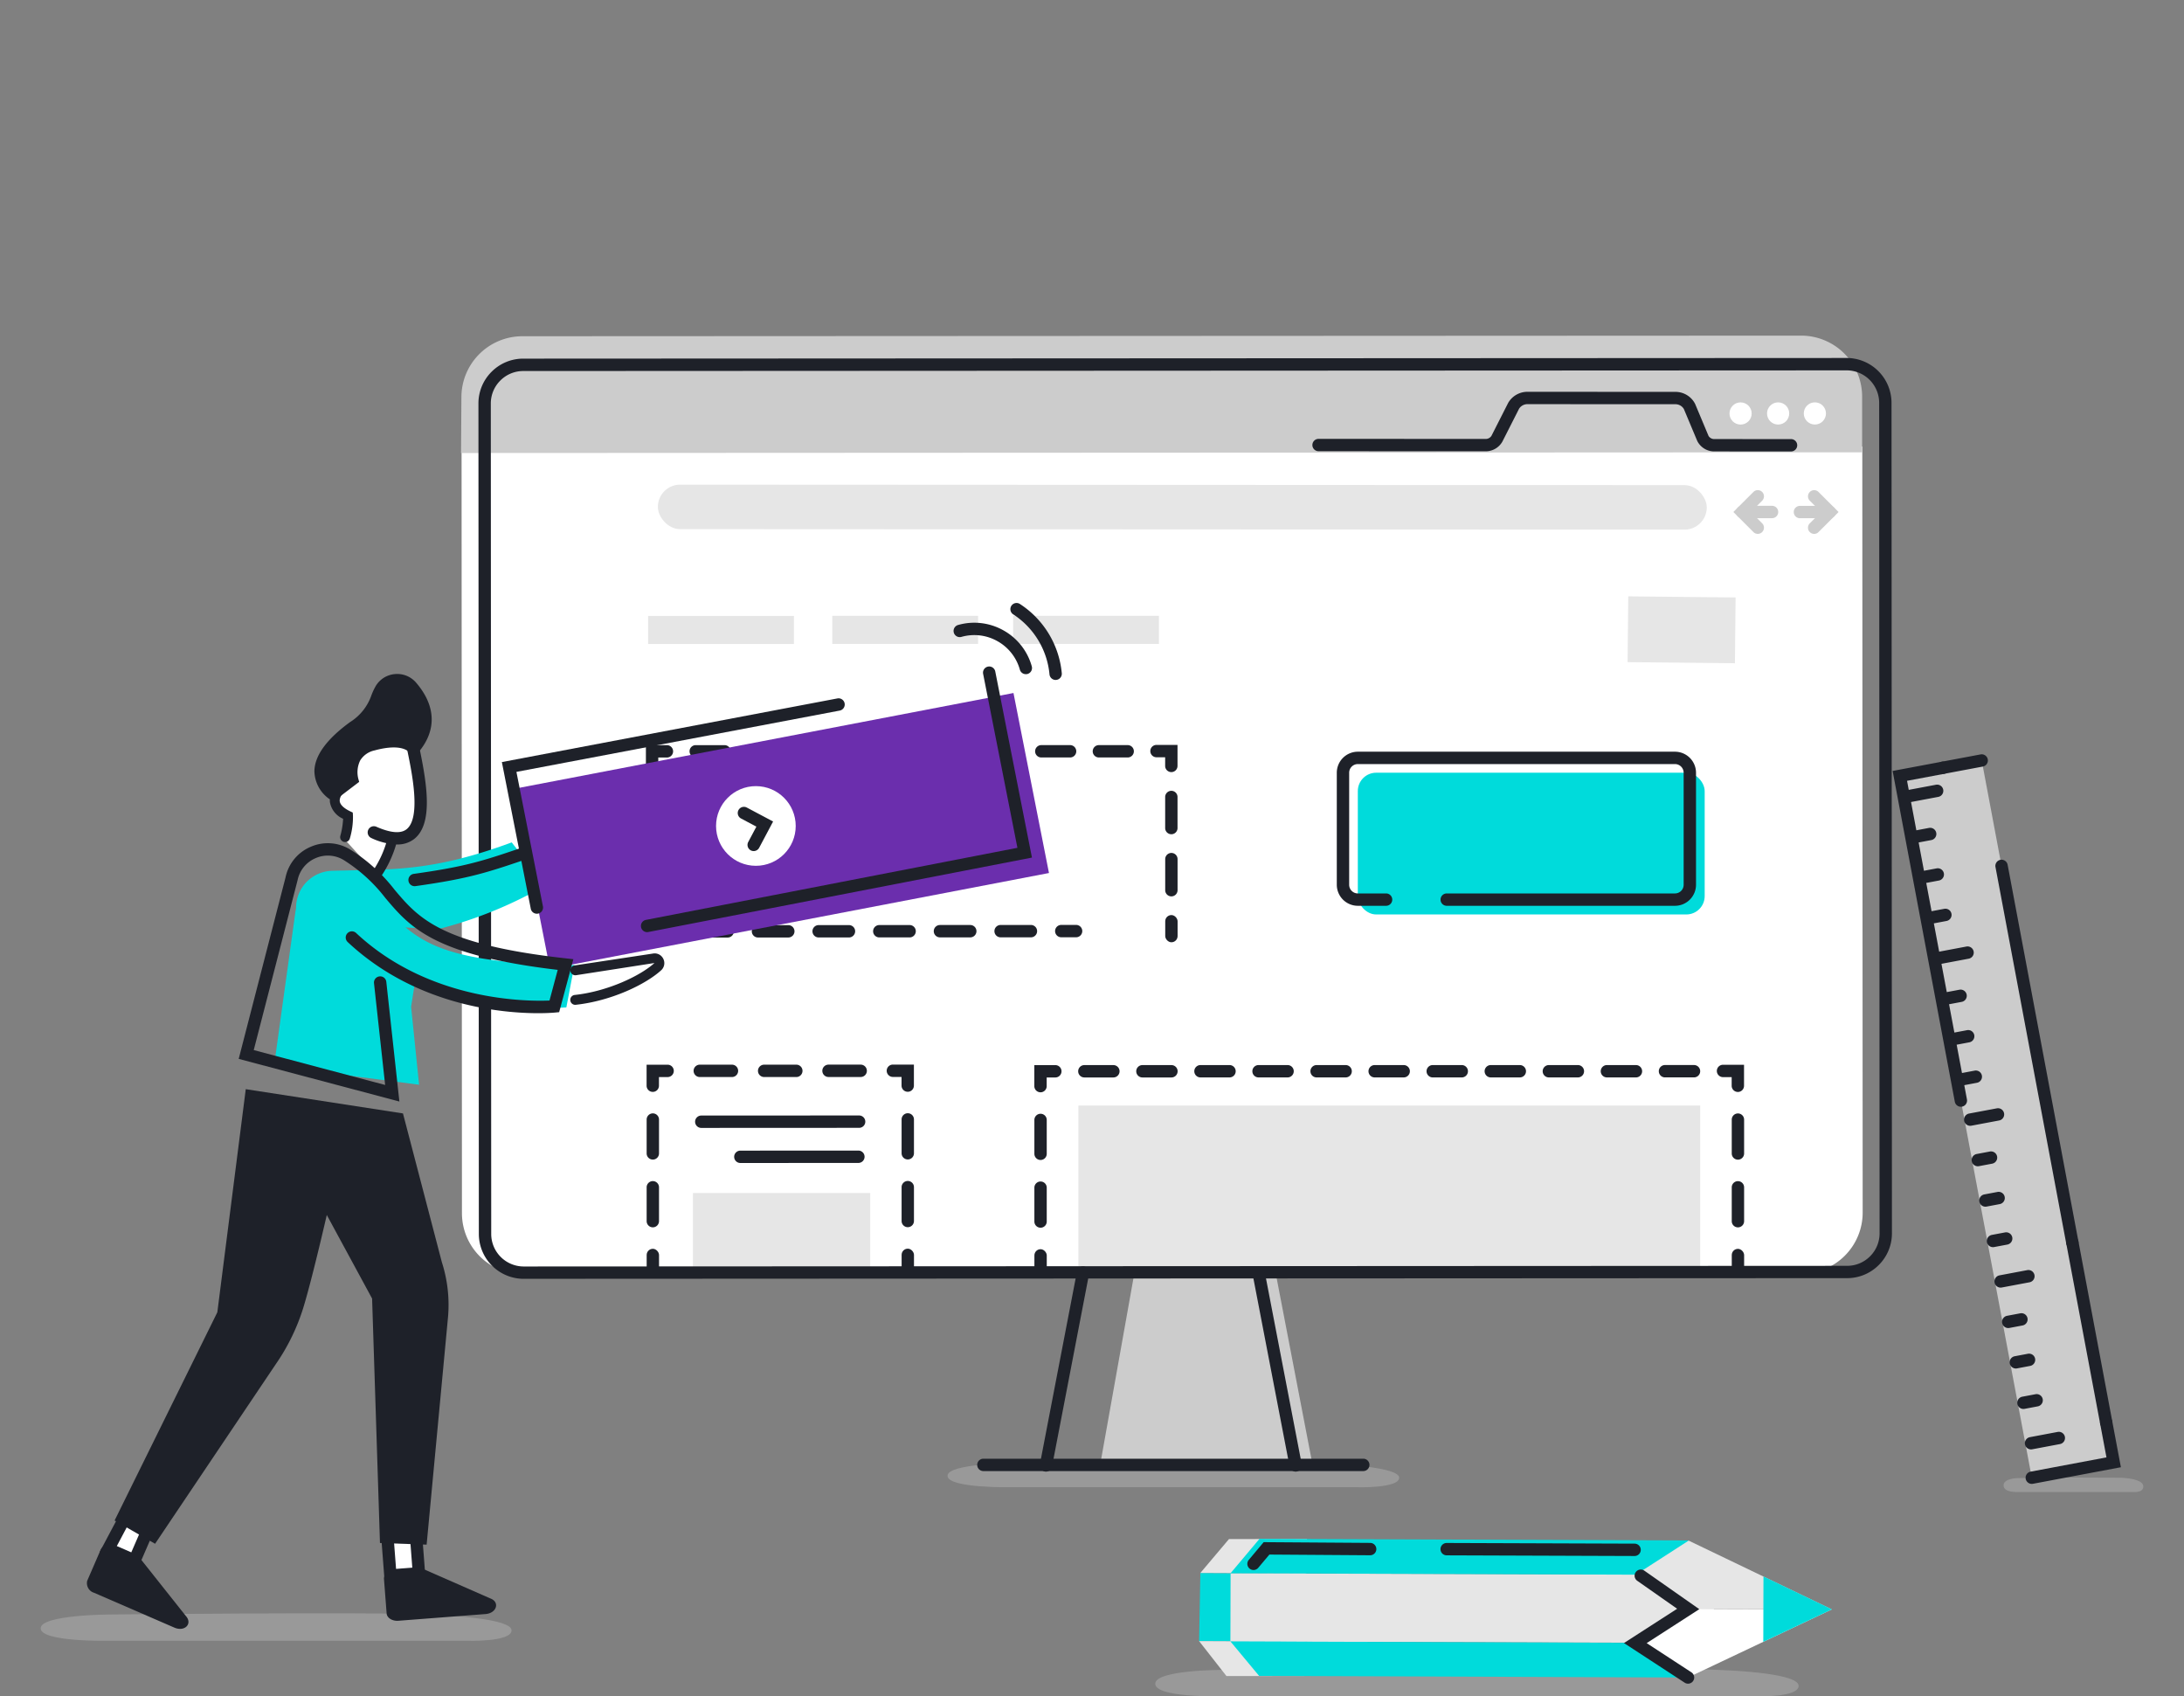<svg xmlns="http://www.w3.org/2000/svg" xmlns:xlink="http://www.w3.org/1999/xlink" width="358" height="278" viewBox="0 0 358 278">
  <rect x="0" y="0" width="358" height="278" fill="#808080" stroke="none"/>
  <defs>
    <clipPath id="clip-product-websitemaker">
      <rect width="358" height="278"/>
    </clipPath>
  </defs>
  <g id="product-websitemaker" clip-path="url(#clip-product-websitemaker)">
    <g id="Group_12297" data-name="Group 12297" transform="translate(6.666 -128.266)">
      <g id="Group_10320" data-name="Group 10320" transform="translate(173.651 336.824)">
        <path id="Path_5297" data-name="Path 5297" d="M-438.177,1773.08l5.5-30.8,23.276-.808,6.082,31.609" transform="translate(438.177 -1741.471)" fill="#ccc"/>
      </g>
      <g id="Group_10322" data-name="Group 10322" transform="translate(321.758 370.405)">
        <g id="Group_10321" data-name="Group 10321" transform="translate(0)">
          <path id="Path_5298" data-name="Path 5298" d="M-232.147,1784.494c0-.98-1.888-1.356-3.677-1.438-.468-.021-13.592-.032-14.273-.038-1.063-.007,2.974,0,1.793.016-2.309.029-4.377.082-4.377.082s-2.374,0-2.374,1.2,2.267,1.079,2.267,1.079h19.159S-232.147,1785.513-232.147,1784.494Z" transform="translate(255.055 -1783.016)" fill="#999"/>
        </g>
      </g>
      <g id="Group_10324" data-name="Group 10324" transform="translate(148.66 367.881)">
        <g id="Group_10323" data-name="Group 10323">
          <path id="Path_5299" data-name="Path 5299" d="M-395,1782.469c0-1.7-8.918-2.354-17.368-2.5-2.21-.037-5.077-.058-8.3-.066-5.022-.014-10.9,0-16.48.028-10.9.051-20.669.143-20.669.143s-11.213,0-11.213,2.08,10.707,1.872,10.707,1.872h56.32S-395,1784.237-395,1782.469Z" transform="translate(469.022 -1779.902)" fill="#999"/>
        </g>
      </g>
      <g id="Group_10326" data-name="Group 10326" transform="translate(182.703 401.747)">
        <g id="Group_10325" data-name="Group 10325">
          <path id="Path_5300" data-name="Path 5300" d="M-321.372,1824.491c0-1.859-8.693-2.572-16.928-2.727-2.154-.041-62.572-.062-65.709-.072-4.894-.015,13.692,0,8.253.03-10.628.055-20.146.156-20.146.156s-10.929,0-10.929,2.274,10.437,2.045,10.437,2.045h88.2S-321.372,1826.423-321.372,1824.491Z" transform="translate(426.831 -1821.686)" fill="#999"/>
        </g>
      </g>
      <g id="Group_10381" data-name="Group 10381" transform="translate(68.915 183.265)">
        <g id="Group_10327" data-name="Group 10327" transform="translate(0.079 18.179)">
          <path id="Path_5301" data-name="Path 5301" d="M-566.92,1574.1l229.607-.113.061,125.541a10,10,0,0,1-9.991,10l-209.615.1a10,10,0,0,1-10-9.992Z" transform="translate(566.92 -1573.982)" fill="#fff"/>
        </g>
        <g id="Group_10329" data-name="Group 10329" transform="translate(228.205 117.445)">
          <g id="Group_10328" data-name="Group 10328">
            <path id="Path_5302" data-name="Path 5302" d="M-285.453,1696.459" transform="translate(285.453 -1696.459)" fill="none" stroke="#3b3e45" stroke-linecap="round" stroke-miterlimit="10" stroke-width="1"/>
          </g>
        </g>
        <g id="Group_10330" data-name="Group 10330" transform="translate(101.193 126.186)">
          <rect id="Rectangle_888" data-name="Rectangle 888" width="101.924" height="27.741" fill="#e6e6e6"/>
        </g>
        <g id="Group_10331" data-name="Group 10331" transform="translate(38.006 140.52)">
          <rect id="Rectangle_889" data-name="Rectangle 889" width="29.056" height="12.752" fill="#e6e6e6"/>
        </g>
        <g id="Group_10339" data-name="Group 10339" transform="translate(30.407 119.469)">
          <g id="Group_10332" data-name="Group 10332" transform="translate(41.805 30.171)">
            <rect id="Rectangle_890" data-name="Rectangle 890" width="2.026" height="4.458" rx="1.013" fill="#1e2129"/>
          </g>
          <g id="Group_10333" data-name="Group 10333" transform="translate(41.795 7.98)">
            <path id="Path_5303" data-name="Path 5303" d="M-476.913,1727.472a1.013,1.013,0,0,1-1.013-1.012l0-5.548a1.013,1.013,0,0,1,1.012-1.014h0a1.014,1.014,0,0,1,1.013,1.012l0,5.548a1.014,1.014,0,0,1-1.013,1.014Zm0-11.1a1.013,1.013,0,0,1-1.013-1.012l0-5.548a1.013,1.013,0,0,1,1.012-1.014h0a1.013,1.013,0,0,1,1.013,1.012l0,5.548a1.013,1.013,0,0,1-1.013,1.014Z" transform="translate(477.933 -1708.802)" fill="#1e2129"/>
          </g>
          <g id="Group_10334" data-name="Group 10334" transform="translate(39.359)">
            <path id="Path_5304" data-name="Path 5304" d="M-477.492,1703.415a1.013,1.013,0,0,1-1.013-1.013v-1.418h-1.419a1.014,1.014,0,0,1-1.013-1.012,1.014,1.014,0,0,1,1.013-1.014l3.445,0,0,3.445a1.014,1.014,0,0,1-1.013,1.014Z" transform="translate(480.938 -1698.956)" fill="#1e2129"/>
          </g>
          <g id="Group_10335" data-name="Group 10335" transform="translate(7.707 0.005)">
            <path id="Path_5305" data-name="Path 5305" d="M-518.978,1701a1.013,1.013,0,0,1-1.013-1.012,1.012,1.012,0,0,1,1.012-1.014l5.276,0h0a1.013,1.013,0,0,1,1.013,1.012A1.013,1.013,0,0,1-513.7,1701l-5.276,0Zm10.551,0a1.013,1.013,0,0,1-1.013-1.012,1.012,1.012,0,0,1,1.012-1.014l5.275,0h0a1.013,1.013,0,0,1,1.013,1.013,1.014,1.014,0,0,1-1.013,1.014l-5.276,0Zm10.551-.006a1.013,1.013,0,0,1-1.013-1.012,1.012,1.012,0,0,1,1.012-1.014l5.275,0h0a1.014,1.014,0,0,1,1.013,1.012,1.014,1.014,0,0,1-1.013,1.014l-5.275,0Z" transform="translate(519.991 -1698.962)" fill="#1e2129"/>
          </g>
          <g id="Group_10336" data-name="Group 10336" transform="translate(0 0.02)">
            <path id="Path_5306" data-name="Path 5306" d="M-528.486,1703.44a1.014,1.014,0,0,1-1.013-1.012v-3.445h3.445a1.013,1.013,0,0,1,1.013,1.013,1.013,1.013,0,0,1-1.013,1.013h-1.418v1.417a1.013,1.013,0,0,1-1.012,1.014Z" transform="translate(529.5 -1698.981)" fill="#1e2129"/>
          </g>
          <g id="Group_10337" data-name="Group 10337" transform="translate(0.003 8)">
            <path id="Path_5307" data-name="Path 5307" d="M-528.476,1727.5a1.013,1.013,0,0,1-1.013-1.012l0-5.548a1.013,1.013,0,0,1,1.013-1.014h0a1.013,1.013,0,0,1,1.013,1.012l0,5.548a1.012,1.012,0,0,1-1.012,1.014Zm0-11.1a1.014,1.014,0,0,1-1.013-1.012l0-5.548a1.014,1.014,0,0,1,1.013-1.014h0a1.013,1.013,0,0,1,1.013,1.013l0,5.548a1.013,1.013,0,0,1-1.012,1.014Z" transform="translate(529.496 -1708.827)" fill="#1e2129"/>
          </g>
          <g id="Group_10338" data-name="Group 10338" transform="translate(0.014 30.192)">
            <rect id="Rectangle_891" data-name="Rectangle 891" width="2.026" height="4.458" rx="1.013" fill="#1e2129"/>
          </g>
        </g>
        <g id="Group_10347" data-name="Group 10347" transform="translate(93.964 119.499)">
          <g id="Group_10340" data-name="Group 10340" transform="translate(114.325 30.171)">
            <rect id="Rectangle_892" data-name="Rectangle 892" width="2.026" height="4.458" rx="1.013" fill="#1e2129"/>
          </g>
          <g id="Group_10341" data-name="Group 10341" transform="translate(114.315 7.98)">
            <path id="Path_5308" data-name="Path 5308" d="M-309.019,1727.509a1.014,1.014,0,0,1-1.013-1.012l0-5.548a1.014,1.014,0,0,1,1.013-1.014h0a1.013,1.013,0,0,1,1.013,1.012l0,5.548a1.013,1.013,0,0,1-1.012,1.014Zm0-11.095a1.014,1.014,0,0,1-1.013-1.012l0-5.549a1.014,1.014,0,0,1,1.013-1.014h0a1.013,1.013,0,0,1,1.013,1.012l0,5.549a1.013,1.013,0,0,1-1.012,1.014Z" transform="translate(310.039 -1708.839)" fill="#1e2129"/>
          </g>
          <g id="Group_10342" data-name="Group 10342" transform="translate(111.88)">
            <path id="Path_5309" data-name="Path 5309" d="M-309.6,1703.452a1.014,1.014,0,0,1-1.013-1.012v-1.418h-1.419a1.013,1.013,0,0,1-1.013-1.012,1.014,1.014,0,0,1,1.012-1.014l3.445,0v3.444a1.012,1.012,0,0,1-1.012,1.014Z" transform="translate(313.043 -1698.993)" fill="#1e2129"/>
          </g>
          <g id="Group_10343" data-name="Group 10343" transform="translate(7.19 0.005)">
            <path id="Path_5310" data-name="Path 5310" d="M-441.2,1701.076a1.014,1.014,0,0,1-1.013-1.012,1.013,1.013,0,0,1,1.013-1.014l4.758,0h0a1.013,1.013,0,0,1,1.013,1.012,1.014,1.014,0,0,1-1.013,1.014l-4.758,0Zm9.518,0a1.013,1.013,0,0,1-1.013-1.012,1.012,1.012,0,0,1,1.012-1.014l4.759,0h0a1.013,1.013,0,0,1,1.013,1.012,1.013,1.013,0,0,1-1.012,1.014l-4.759,0Zm9.517-.005a1.014,1.014,0,0,1-1.013-1.012,1.014,1.014,0,0,1,1.013-1.014l4.759,0h0a1.013,1.013,0,0,1,1.013,1.012,1.013,1.013,0,0,1-1.012,1.014l-4.759,0Zm9.518,0a1.014,1.014,0,0,1-1.013-1.012,1.014,1.014,0,0,1,1.013-1.014l4.758,0h0a1.014,1.014,0,0,1,1.013,1.012,1.014,1.014,0,0,1-1.013,1.014l-4.758,0Zm9.518,0a1.013,1.013,0,0,1-1.013-1.012,1.013,1.013,0,0,1,1.012-1.014l4.759,0h0a1.013,1.013,0,0,1,1.013,1.012,1.012,1.012,0,0,1-1.012,1.014l-4.759,0Zm9.517,0a1.014,1.014,0,0,1-1.013-1.012,1.014,1.014,0,0,1,1.013-1.014l4.758,0h0a1.014,1.014,0,0,1,1.013,1.012,1.014,1.014,0,0,1-1.013,1.014l-4.758,0Zm9.518,0a1.013,1.013,0,0,1-1.013-1.012,1.014,1.014,0,0,1,1.013-1.014l4.758,0h0a1.013,1.013,0,0,1,1.013,1.012,1.012,1.012,0,0,1-1.012,1.014l-4.758,0Zm9.518,0a1.013,1.013,0,0,1-1.013-1.012,1.012,1.012,0,0,1,1.012-1.014l4.758,0h0a1.013,1.013,0,0,1,1.013,1.012,1.014,1.014,0,0,1-1.013,1.014l-4.758,0Zm9.517,0a1.014,1.014,0,0,1-1.013-1.012,1.014,1.014,0,0,1,1.013-1.014l4.758,0h0a1.013,1.013,0,0,1,1.013,1.012,1.014,1.014,0,0,1-1.013,1.014l-4.758,0Zm9.518,0a1.014,1.014,0,0,1-1.013-1.012,1.013,1.013,0,0,1,1.013-1.014l4.758,0h0a1.013,1.013,0,0,1,1.013,1.012,1.013,1.013,0,0,1-1.012,1.014l-4.758,0Zm9.518-.005a1.013,1.013,0,0,1-1.013-1.012,1.013,1.013,0,0,1,1.012-1.014l4.758,0h0a1.014,1.014,0,0,1,1.013,1.012,1.014,1.014,0,0,1-1.013,1.014l-4.758,0Z" transform="translate(442.212 -1698.999)" fill="#1e2129"/>
          </g>
          <g id="Group_10344" data-name="Group 10344" transform="translate(0 0.057)">
            <path id="Path_5311" data-name="Path 5311" d="M-450.069,1703.521a1.014,1.014,0,0,1-1.013-1.012v-3.444l3.444,0h0a1.012,1.012,0,0,1,1.013,1.012,1.014,1.014,0,0,1-1.012,1.014h-1.419v1.418a1.012,1.012,0,0,1-1.012,1.014Z" transform="translate(451.083 -1699.063)" fill="#1e2129"/>
          </g>
          <g id="Group_10345" data-name="Group 10345" transform="translate(0.003 8.037)">
            <path id="Path_5312" data-name="Path 5312" d="M-450.059,1727.579a1.013,1.013,0,0,1-1.013-1.012l0-5.548a1.013,1.013,0,0,1,1.013-1.014h0a1.013,1.013,0,0,1,1.013,1.012l0,5.548a1.012,1.012,0,0,1-1.012,1.014Zm0-11.1a1.014,1.014,0,0,1-1.013-1.012l0-5.548a1.014,1.014,0,0,1,1.013-1.014h0a1.013,1.013,0,0,1,1.013,1.012l0,5.548a1.013,1.013,0,0,1-1.012,1.014Z" transform="translate(451.079 -1708.909)" fill="#1e2129"/>
          </g>
          <g id="Group_10346" data-name="Group 10346" transform="translate(0.014 30.228)">
            <rect id="Rectangle_893" data-name="Rectangle 893" width="2.026" height="4.458" rx="1.013" fill="#1e2129"/>
          </g>
        </g>
        <g id="Group_10348" data-name="Group 10348" transform="translate(38.36 127.811)">
          <path id="Path_5313" data-name="Path 5313" d="M-518.675,1711.287a1.013,1.013,0,0,1-1.013-1.012,1.012,1.012,0,0,1,1.012-1.014l25.874-.013h0a1.013,1.013,0,0,1,1.013,1.012,1.012,1.012,0,0,1-1.012,1.014l-25.874.013Z" transform="translate(519.688 -1709.248)" fill="#1e2129"/>
        </g>
        <g id="Group_10349" data-name="Group 10349" transform="translate(44.764 133.564)">
          <path id="Path_5314" data-name="Path 5314" d="M-510.773,1718.382a1.013,1.013,0,0,1-1.013-1.012,1.013,1.013,0,0,1,1.012-1.014l19.35-.009h0a1.013,1.013,0,0,1,1.013,1.012,1.013,1.013,0,0,1-1.012,1.014l-19.351.009Z" transform="translate(511.786 -1716.347)" fill="#1e2129"/>
        </g>
        <g id="Group_10350" data-name="Group 10350">
          <path id="Path_5315" data-name="Path 5315" d="M-566.964,1561.658a10,10,0,0,1,9.992-10l209.614-.1a10,10,0,0,1,10,9.992l0,9.133-229.666.113Z" transform="translate(567.017 -1551.553)" fill="#ccc"/>
        </g>
        <g id="Group_10351" data-name="Group 10351" transform="translate(32.254 24.422)">
          <rect id="Rectangle_894" data-name="Rectangle 894" width="171.937" height="7.295" rx="3.648" transform="translate(171.937 7.381) rotate(-179.972)" fill="#e6e6e6"/>
        </g>
        <g id="Group_10352" data-name="Group 10352" transform="translate(139.54 9.211)">
          <path id="Path_5316" data-name="Path 5316" d="M-316.386,1572.695h0l-12.532-.006a3.114,3.114,0,0,1-2.838-1.708l-2.2-5.248a1.608,1.608,0,0,0-1.449-.777l-24.13-.012h0a1.633,1.633,0,0,0-1.428.742l-2.751,5.419a3.147,3.147,0,0,1-2.767,1.565l-27.352-.013a1.013,1.013,0,0,1-1.012-1.014,1.013,1.013,0,0,1,1.013-1.012h0l27.351.013a1.123,1.123,0,0,0,.983-.5l2.751-5.419a3.651,3.651,0,0,1,3.211-1.807h0l24.13.012a3.616,3.616,0,0,1,3.3,1.978l2.2,5.249a1.1,1.1,0,0,0,.988.507l12.533.006a1.014,1.014,0,0,1,1.013,1.014A1.013,1.013,0,0,1-316.386,1572.695Z" transform="translate(394.85 -1562.918)" fill="#1e2129"/>
        </g>
        <g id="Group_10359" data-name="Group 10359" transform="translate(208.556 25.331)">
          <g id="Group_10355" data-name="Group 10355" transform="translate(9.894 0.003)">
            <g id="Group_10353" data-name="Group 10353" transform="translate(2.329)">
              <path id="Path_5317" data-name="Path 5317" d="M-293.6,1589.977a1.01,1.01,0,0,1-.716-.3,1.013,1.013,0,0,1,0-1.433l1.854-1.853-1.853-1.854a1.014,1.014,0,0,1,0-1.433,1.012,1.012,0,0,1,1.432,0l3.285,3.288-3.287,3.285A1.012,1.012,0,0,1-293.6,1589.977Z" transform="translate(294.616 -1582.811)" fill="#ccc"/>
            </g>
            <g id="Group_10354" data-name="Group 10354" transform="translate(0 2.569)">
              <path id="Path_5318" data-name="Path 5318" d="M-291.577,1588.01h0l-4.9,0a1.013,1.013,0,0,1-1.013-1.014,1.014,1.014,0,0,1,1.013-1.012h0l4.9,0a1.013,1.013,0,0,1,1.012,1.014A1.013,1.013,0,0,1-291.577,1588.01Z" transform="translate(297.49 -1585.981)" fill="#ccc"/>
            </g>
          </g>
          <g id="Group_10358" data-name="Group 10358">
            <g id="Group_10356" data-name="Group 10356">
              <path id="Path_5319" data-name="Path 5319" d="M-305.7,1589.972a1.012,1.012,0,0,1-.717-.3l-3.284-3.287,3.287-3.285a1.014,1.014,0,0,1,1.433,0,1.013,1.013,0,0,1,0,1.433l-1.854,1.853,1.853,1.854a1.013,1.013,0,0,1,0,1.433A1.011,1.011,0,0,1-305.7,1589.972Z" transform="translate(309.697 -1582.807)" fill="#ccc"/>
            </g>
            <g id="Group_10357" data-name="Group 10357" transform="translate(0.42 2.569)">
              <path id="Path_5320" data-name="Path 5320" d="M-303.266,1588h0l-4.9,0a1.013,1.013,0,0,1-1.012-1.014,1.013,1.013,0,0,1,1.013-1.012h0l4.9,0a1.013,1.013,0,0,1,1.013,1.013A1.014,1.014,0,0,1-303.266,1588Z" transform="translate(309.179 -1585.976)" fill="#ccc"/>
            </g>
          </g>
        </g>
        <g id="Group_10369" data-name="Group 10369" transform="translate(30.294 67.08)">
          <g id="Group_10360" data-name="Group 10360" transform="translate(67.075 29.499)">
            <path id="Path_5321" data-name="Path 5321" d="M-445.868,1672.742a1.013,1.013,0,0,1-1.013-1.012,1.013,1.013,0,0,1,1.012-1.014l2.431,0h0a1.012,1.012,0,0,1,1.013,1.012,1.013,1.013,0,0,1-1.012,1.014h-2.432Z" transform="translate(446.881 -1670.714)" fill="#1e2129"/>
          </g>
          <g id="Group_10361" data-name="Group 10361" transform="translate(7.418 29.505)">
            <path id="Path_5322" data-name="Path 5322" d="M-519.474,1672.787a1.013,1.013,0,0,1-1.013-1.012,1.013,1.013,0,0,1,1.012-1.014l4.971,0h0a1.012,1.012,0,0,1,1.013,1.012,1.013,1.013,0,0,1-1.012,1.014l-4.971,0Zm9.942-.007a1.013,1.013,0,0,1-1.013-1.012,1.014,1.014,0,0,1,1.012-1.014l4.972,0h0a1.012,1.012,0,0,1,1.013,1.012,1.014,1.014,0,0,1-1.012,1.014l-4.972,0Zm9.943-.007a1.013,1.013,0,0,1-1.013-1.012,1.013,1.013,0,0,1,1.012-1.014l4.972,0h0a1.013,1.013,0,0,1,1.013,1.012,1.013,1.013,0,0,1-1.012,1.014l-4.972,0Zm9.942-.007a1.013,1.013,0,0,1-1.013-1.012,1.014,1.014,0,0,1,1.012-1.014l4.972,0h0a1.013,1.013,0,0,1,1.013,1.012,1.013,1.013,0,0,1-1.012,1.014l-4.972,0Zm9.943-.007a1.013,1.013,0,0,1-1.013-1.012,1.014,1.014,0,0,1,1.013-1.014l4.971,0h0a1.013,1.013,0,0,1,1.013,1.013,1.012,1.012,0,0,1-1.012,1.013l-4.971,0Zm9.943-.007a1.013,1.013,0,0,1-1.013-1.012,1.014,1.014,0,0,1,1.012-1.014l4.972,0h0a1.013,1.013,0,0,1,1.013,1.012,1.014,1.014,0,0,1-1.012,1.014l-4.972,0Z" transform="translate(520.487 -1670.721)" fill="#1e2129"/>
          </g>
          <g id="Group_10362" data-name="Group 10362" transform="translate(0.014 27.118)">
            <path id="Path_5323" data-name="Path 5323" d="M-529.621,1672.234l0-3.445a1.014,1.014,0,0,1,1.013-1.014h0a1.013,1.013,0,0,1,1.013,1.012v1.418l1.418,0h0a1.013,1.013,0,0,1,1.013,1.012,1.014,1.014,0,0,1-1.012,1.014Z" transform="translate(529.623 -1667.776)" fill="#1e2129"/>
          </g>
          <g id="Group_10363" data-name="Group 10363" transform="translate(0.004 7.402)">
            <path id="Path_5324" data-name="Path 5324" d="M-528.614,1660.263a1.013,1.013,0,0,1-1.013-1.012l0-4.929a1.013,1.013,0,0,1,1.012-1.014h0a1.014,1.014,0,0,1,1.013,1.012l0,4.929a1.014,1.014,0,0,1-1.013,1.014Zm-.006-9.858a1.013,1.013,0,0,1-1.013-1.012l0-4.929a1.014,1.014,0,0,1,1.013-1.014h0a1.013,1.013,0,0,1,1.013,1.012l0,4.929a1.012,1.012,0,0,1-1.012,1.014Z" transform="translate(529.635 -1643.45)" fill="#1e2129"/>
          </g>
          <g id="Group_10364" data-name="Group 10364" transform="translate(0 0.04)">
            <path id="Path_5325" data-name="Path 5325" d="M-528.625,1638.826a1.013,1.013,0,0,1-1.013-1.012l0-3.445,3.445,0h0a1.013,1.013,0,0,1,1.013,1.012,1.013,1.013,0,0,1-1.012,1.014h-1.419v1.418a1.012,1.012,0,0,1-1.012,1.014Z" transform="translate(529.64 -1634.367)" fill="#1e2129"/>
          </g>
          <g id="Group_10365" data-name="Group 10365" transform="translate(7.153 0.003)">
            <path id="Path_5326" data-name="Path 5326" d="M-519.8,1636.383a1.014,1.014,0,0,1-1.013-1.013,1.014,1.014,0,0,1,1.013-1.014l4.72,0h0a1.013,1.013,0,0,1,1.013,1.012,1.012,1.012,0,0,1-1.012,1.014l-4.72,0Zm9.441,0a1.013,1.013,0,0,1-1.013-1.012,1.013,1.013,0,0,1,1.012-1.014l4.721,0h0a1.013,1.013,0,0,1,1.013,1.012,1.012,1.012,0,0,1-1.012,1.014l-4.721,0Zm9.441,0a1.013,1.013,0,0,1-1.013-1.013,1.012,1.012,0,0,1,1.012-1.013l4.721,0h0a1.013,1.013,0,0,1,1.013,1.013,1.013,1.013,0,0,1-1.012,1.014l-4.721,0Zm9.441,0a1.013,1.013,0,0,1-1.013-1.012,1.013,1.013,0,0,1,1.012-1.014l4.721,0h0a1.013,1.013,0,0,1,1.013,1.012,1.013,1.013,0,0,1-1.012,1.014l-4.721,0Zm9.441,0a1.013,1.013,0,0,1-1.013-1.012,1.012,1.012,0,0,1,1.012-1.014l4.721,0h0a1.013,1.013,0,0,1,1.013,1.012,1.013,1.013,0,0,1-1.012,1.014l-4.721,0Zm9.441,0a1.013,1.013,0,0,1-1.013-1.012,1.012,1.012,0,0,1,1.012-1.014l4.721,0h0a1.013,1.013,0,0,1,1.013,1.012,1.013,1.013,0,0,1-1.012,1.014l-4.721,0Zm9.441-.005a1.013,1.013,0,0,1-1.013-1.012,1.013,1.013,0,0,1,1.012-1.014l4.721,0h0a1.013,1.013,0,0,1,1.013,1.012,1.012,1.012,0,0,1-1.012,1.014l-4.721,0Zm9.441,0a1.013,1.013,0,0,1-1.013-1.012,1.013,1.013,0,0,1,1.012-1.014l4.721,0h0a1.013,1.013,0,0,1,1.013,1.012,1.012,1.012,0,0,1-1.012,1.014l-4.721,0Z" transform="translate(520.815 -1634.321)" fill="#1e2129"/>
          </g>
          <g id="Group_10366" data-name="Group 10366" transform="translate(82.683)">
            <path id="Path_5327" data-name="Path 5327" d="M-424.178,1638.775a1.013,1.013,0,0,1-1.013-1.012v-1.419h-1.419a1.013,1.013,0,0,1-1.013-1.013,1.014,1.014,0,0,1,1.013-1.013h3.445l0,3.444a1.013,1.013,0,0,1-1.013,1.014Z" transform="translate(427.624 -1634.317)" fill="#1e2129"/>
          </g>
          <g id="Group_10367" data-name="Group 10367" transform="translate(85.119 7.523)">
            <path id="Path_5328" data-name="Path 5328" d="M-423.6,1660.9a1.013,1.013,0,0,1-1.013-1.013l0-5.091a1.014,1.014,0,0,1,1.013-1.014h0a1.013,1.013,0,0,1,1.013,1.013l0,5.091a1.013,1.013,0,0,1-1.013,1.014Zm-.006-10.182a1.014,1.014,0,0,1-1.013-1.012l0-5.091a1.013,1.013,0,0,1,1.012-1.014h0a1.013,1.013,0,0,1,1.013,1.013l0,5.091a1.013,1.013,0,0,1-1.012,1.014Z" transform="translate(424.619 -1643.599)" fill="#1e2129"/>
          </g>
          <g id="Group_10368" data-name="Group 10368" transform="translate(85.129 27.887)">
            <rect id="Rectangle_895" data-name="Rectangle 895" width="2.026" height="4.458" rx="1.013" fill="#1e2129"/>
          </g>
        </g>
        <g id="Group_10371" data-name="Group 10371" transform="translate(156.984 87.729)">
          <g id="Group_10370" data-name="Group 10370">
            <path id="Path_5329" data-name="Path 5329" d="M-373.327,1659.794" transform="translate(373.327 -1659.794)" fill="none" stroke="#3b3e45" stroke-linecap="round" stroke-miterlimit="10" stroke-width="1"/>
          </g>
        </g>
        <g id="Group_10372" data-name="Group 10372" transform="translate(30.659 45.943)">
          <rect id="Rectangle_896" data-name="Rectangle 896" width="23.901" height="4.603" fill="#e6e6e6"/>
        </g>
        <g id="Group_10373" data-name="Group 10373" transform="translate(60.845 45.928)">
          <rect id="Rectangle_897" data-name="Rectangle 897" width="23.901" height="4.603" fill="#e6e6e6"/>
        </g>
        <g id="Group_10374" data-name="Group 10374" transform="translate(90.493 45.928)">
          <rect id="Rectangle_898" data-name="Rectangle 898" width="23.901" height="4.603" fill="#e6e6e6"/>
        </g>
        <g id="Group_10375" data-name="Group 10375" transform="translate(191.212 42.737)">
          <rect id="Rectangle_899" data-name="Rectangle 899" width="17.596" height="10.781" transform="translate(0.11 0) rotate(0.585)" fill="#e6e6e6"/>
        </g>
        <g id="Group_10379" data-name="Group 10379" transform="translate(207.916 10.941)">
          <g id="Group_10376" data-name="Group 10376" transform="translate(0 0.006)">
            <ellipse id="Ellipse_65" data-name="Ellipse 65" cx="1.818" cy="1.818" rx="1.818" ry="1.818" fill="#fff"/>
          </g>
          <g id="Group_10377" data-name="Group 10377" transform="translate(6.154 0.003)">
            <ellipse id="Ellipse_66" data-name="Ellipse 66" cx="1.818" cy="1.818" rx="1.818" ry="1.818" fill="#fff"/>
          </g>
          <g id="Group_10378" data-name="Group 10378" transform="translate(12.178)">
            <ellipse id="Ellipse_67" data-name="Ellipse 67" cx="1.818" cy="1.818" rx="1.818" ry="1.818" fill="#fff"/>
          </g>
        </g>
        <g id="Group_10380" data-name="Group 10380" transform="translate(2.843 3.673)">
          <path id="Path_5330" data-name="Path 5330" d="M-556.087,1706.995a7.362,7.362,0,0,1-7.354-7.35l-.067-136.1a7.306,7.306,0,0,1,2.152-5.2,7.3,7.3,0,0,1,5.2-2.156l216.926-.108h0a7.363,7.363,0,0,1,7.354,7.35l.067,136.095a7.3,7.3,0,0,1-2.151,5.2,7.3,7.3,0,0,1-5.2,2.157l-216.926.108Zm216.857-148.884h0l-216.926.108a5.292,5.292,0,0,0-3.766,1.562,5.291,5.291,0,0,0-1.558,3.767l.067,136.1a5.334,5.334,0,0,0,5.328,5.325h0l216.926-.108a5.293,5.293,0,0,0,3.766-1.562,5.293,5.293,0,0,0,1.559-3.768l-.067-136.095A5.334,5.334,0,0,0-339.23,1558.111Z" transform="translate(563.509 -1556.085)" fill="#1e2129"/>
        </g>
      </g>
      <g id="Group_10382" data-name="Group 10382" transform="translate(153.516 367.329)">
        <path id="Path_5331" data-name="Path 5331" d="M-399.746,1781.247h-62.272a1.013,1.013,0,0,1-1.013-1.013,1.013,1.013,0,0,1,1.013-1.013h62.272a1.013,1.013,0,0,1,1.013,1.013A1.014,1.014,0,0,1-399.746,1781.247Z" transform="translate(463.032 -1779.221)" fill="#1e2129"/>
      </g>
      <g id="Group_10383" data-name="Group 10383" transform="translate(170.883 336.876)">
        <path id="Path_5332" data-name="Path 5332" d="M-441.649,1741.471" transform="translate(441.649 -1741.471)" fill="none" stroke="#1e2129" stroke-linecap="round" stroke-miterlimit="10" stroke-width="2.5"/>
      </g>
      <g id="Group_10386" data-name="Group 10386" transform="translate(163.77 335.808)">
        <g id="Group_10384" data-name="Group 10384" transform="translate(0 0)">
          <path id="Path_5333" data-name="Path 5333" d="M-449.37,1773.856a.986.986,0,0,1-.193-.019,1.014,1.014,0,0,1-.8-1.187l6.083-31.609a1.013,1.013,0,0,1,1.186-.8,1.014,1.014,0,0,1,.8,1.187l-6.083,31.609A1.013,1.013,0,0,1-449.37,1773.856Z" transform="translate(450.385 -1740.22)" fill="#1e2129"/>
        </g>
        <g id="Group_10385" data-name="Group 10385" transform="translate(34.855)">
          <path id="Path_5334" data-name="Path 5334" d="M-400.285,1773.856a1.014,1.014,0,0,1-.994-.822l-6.082-31.609a1.014,1.014,0,0,1,.8-1.187,1.012,1.012,0,0,1,1.187.8l6.083,31.609a1.014,1.014,0,0,1-.8,1.187A.978.978,0,0,1-400.285,1773.856Z" transform="translate(407.38 -1740.22)" fill="#1e2129"/>
        </g>
      </g>
      <g id="Group_10411" data-name="Group 10411" transform="translate(212.462 251.46)">
        <g id="Group_10387" data-name="Group 10387" transform="translate(3.445 3.444)">
          <rect id="Rectangle_900" data-name="Rectangle 900" width="56.856" height="23.228" rx="3.005" fill="#00dbdb"/>
        </g>
        <g id="Group_10388" data-name="Group 10388">
          <path id="Path_5335" data-name="Path 5335" d="M-334.694,1661.144H-372.11a1.013,1.013,0,0,1-1.013-1.013,1.013,1.013,0,0,1,1.013-1.013h37.415a1.424,1.424,0,0,0,1.422-1.423v-18.356a1.424,1.424,0,0,0-1.422-1.422h-51.985a1.424,1.424,0,0,0-1.422,1.422v18.356a1.425,1.425,0,0,0,1.422,1.423h4.629a1.013,1.013,0,0,1,1.013,1.013,1.013,1.013,0,0,1-1.013,1.013h-4.629a3.453,3.453,0,0,1-3.449-3.449v-18.356a3.453,3.453,0,0,1,3.449-3.449h51.985a3.453,3.453,0,0,1,3.449,3.449v18.356A3.453,3.453,0,0,1-334.694,1661.144Z" transform="translate(390.128 -1635.89)" fill="#1e2129"/>
        </g>
      </g>
      <g id="Group_10429" data-name="Group 10429" transform="translate(189.888 380.462)">
        <g id="Group_10415" data-name="Group 10415" transform="translate(0 0.025)">
          <g id="Group_10412" data-name="Group 10412" transform="translate(0 5.563)">
            <path id="Path_5354" data-name="Path 5354" d="M-400.1,1802.466l-.208,11.169-17.449-.147.208-11.169Z" transform="translate(417.758 -1802.318)" fill="#00dbdb"/>
          </g>
          <g id="Group_10413" data-name="Group 10413" transform="translate(0.208)">
            <path id="Path_5355" data-name="Path 5355" d="M-417.5,1801.018l4.692-5.553,12.779-.01-.1,5.639Z" transform="translate(417.502 -1795.455)" fill="#e6e6e6"/>
          </g>
          <g id="Group_10414" data-name="Group 10414" transform="translate(0 16.731)">
            <path id="Path_5356" data-name="Path 5356" d="M-413.276,1821.823l-4.482-5.724,17.367.076-.1,5.639Z" transform="translate(417.758 -1816.098)" fill="#e6e6e6"/>
          </g>
        </g>
        <g id="Group_10428" data-name="Group 10428" transform="translate(5.132)">
          <g id="Group_10423" data-name="Group 10423" transform="translate(0)">
            <g id="Group_10416" data-name="Group 10416" transform="translate(0 5.663)">
              <rect id="Rectangle_901" data-name="Rectangle 901" width="11.174" height="79.241" transform="translate(79.272 0.22) rotate(90.159)" fill="#e6e6e6"/>
            </g>
            <g id="Group_10417" data-name="Group 10417" transform="translate(0.031)">
              <path id="Path_5357" data-name="Path 5357" d="M-411.388,1801.053l4.738-5.629,70.308.263-.016,5.642Z" transform="translate(411.388 -1795.424)" fill="#00dbdb"/>
            </g>
            <g id="Group_10418" data-name="Group 10418" transform="translate(0 16.803)">
              <path id="Path_5358" data-name="Path 5358" d="M-406.72,1821.811l-4.706-5.655,75.03.276-.016,5.642Z" transform="translate(411.426 -1816.156)" fill="#00dbdb"/>
            </g>
            <g id="Group_10419" data-name="Group 10419" transform="translate(66.374 11.492)">
              <path id="Path_5359" data-name="Path 5359" d="M-320.861,1809.6l-8.671,5.591,8.64,5.638,23.581-11.163" transform="translate(329.532 -1809.603)" fill="#fff"/>
            </g>
            <g id="Group_10420" data-name="Group 10420" transform="translate(66.446 0.289)">
              <path id="Path_5360" data-name="Path 5360" d="M-297.309,1807.049l-23.464-11.268-8.671,5.59,8.6,5.612Z" transform="translate(329.444 -1795.781)" fill="#e6e6e6"/>
            </g>
            <g id="Group_10422" data-name="Group 10422" transform="translate(87.351 6.167)">
              <g id="Group_10421" data-name="Group 10421">
                <path id="Path_5361" data-name="Path 5361" d="M-292.407,1808.424l-.262-.131h0l-10.952-5.26-.03,10.713Z" transform="translate(303.651 -1803.033)" fill="#00dbdb"/>
              </g>
            </g>
          </g>
          <g id="Group_10424" data-name="Group 10424" transform="translate(34.436 0.677)">
            <path id="Path_5362" data-name="Path 5362" d="M-337.119,1798.394h0l-30.806-.109a1.014,1.014,0,0,1-1.01-1.017,1.013,1.013,0,0,1,1.013-1.009h0l30.806.109a1.012,1.012,0,0,1,1.009,1.016A1.013,1.013,0,0,1-337.119,1798.394Z" transform="translate(368.938 -1796.259)" fill="#1e2129"/>
          </g>
          <g id="Group_10425" data-name="Group 10425" transform="translate(21.602 1.674)">
            <path id="Path_5363" data-name="Path 5363" d="M-384.773,1797.489" transform="translate(384.773 -1797.489)" fill="none" stroke="#1e2129" stroke-linecap="round" stroke-miterlimit="10" stroke-width="2.5"/>
          </g>
          <g id="Group_10426" data-name="Group 10426" transform="translate(2.779 0.547)">
            <path id="Path_5364" data-name="Path 5364" d="M-406.986,1800.66a1.011,1.011,0,0,1-.652-.238,1.013,1.013,0,0,1-.122-1.427l2.437-2.9,17.463.121a1.013,1.013,0,0,1,1.006,1.021,1.013,1.013,0,0,1-1.013,1.006h-.007l-16.511-.115-1.824,2.167A1.011,1.011,0,0,1-406.986,1800.66Z" transform="translate(407.998 -1796.099)" fill="#1e2129"/>
          </g>
          <g id="Group_10427" data-name="Group 10427" transform="translate(64.513 5.03)">
            <path id="Path_5365" data-name="Path 5365" d="M-321.328,1820.335a1.006,1.006,0,0,1-.553-.165l-9.948-6.493,8.718-5.619-6.542-4.586a1.013,1.013,0,0,1-.248-1.411,1.015,1.015,0,0,1,1.411-.248l9.009,6.314-8.624,5.562,7.332,4.784a1.014,1.014,0,0,1,.295,1.4A1.012,1.012,0,0,1-321.328,1820.335Z" transform="translate(331.829 -1801.63)" fill="#1e2129"/>
          </g>
        </g>
      </g>
      <g id="Group_10431" data-name="Group 10431" transform="translate(0.001 392.664)">
        <g id="Group_10430" data-name="Group 10430">
          <path id="Path_5366" data-name="Path 5366" d="M-575.737,1813.282c0-1.858-9.3-2.569-18.11-2.724-2.3-.041-5.293-.063-8.65-.073-5.235-.014-11.364,0-17.182.03-11.37.056-21.552.156-21.552.156s-11.691,0-11.691,2.27,11.164,2.043,11.164,2.043h58.723S-575.737,1815.211-575.737,1813.282Z" transform="translate(652.921 -1810.479)" fill="#999"/>
        </g>
      </g>
      <g id="Group_10439" data-name="Group 10439" transform="translate(7.544 306.766)">
        <g id="Group_10438" data-name="Group 10438">
          <g id="Group_10432" data-name="Group 10432" transform="translate(2.121 66.043)">
            <path id="Path_5367" data-name="Path 5367" d="M-635.183,1788.012l3.113,2.914-2.88,6.641-4.308-1.869Z" transform="translate(640.668 -1786.367)" fill="#fff"/>
            <path id="Path_5368" data-name="Path 5368" d="M-634.753,1798.514l-6.244-2.708,5.21-9.824,4.6,4.307Zm-3.427-3.695,2.374,1.029,2.193-5.056-1.626-1.521Z" transform="translate(640.997 -1785.982)" fill="#1e2129"/>
          </g>
          <g id="Group_10433" data-name="Group 10433" transform="translate(4.574)">
            <path id="Path_5369" data-name="Path 5369" d="M-590.7,1708.473l-25.77-3.975-4.66,36.564-16.84,34.124,6.636,3.813,19.8-29.454a33.808,33.808,0,0,0,4.5-9.242c1.65-5.392,4.42-17.685,4.42-17.685" transform="translate(637.971 -1704.497)" fill="#1e2129"/>
          </g>
          <g id="Group_10434" data-name="Group 10434" transform="translate(48.137 71.038)">
            <rect id="Rectangle_902" data-name="Rectangle 902" width="4.696" height="7.238" transform="translate(6.325 8.305) rotate(175.599)" fill="#fff"/>
            <path id="Path_5370" data-name="Path 5370" d="M-583.51,1801.9l-.711-9.237,6.7-.516.712,9.238Zm1.465-7.372.4,5.2,2.662-.205-.4-5.2Z" transform="translate(584.221 -1792.145)" fill="#1e2129"/>
          </g>
          <g id="Group_10435" data-name="Group 10435" transform="translate(48.729 78.494)">
            <path id="Path_5371" data-name="Path 5371" d="M-577.169,1801.431l11.07,4.862c1.65.577,1.115,2.433-.742,2.577l-14.282,1.1c-1.01.078-1.875-.462-1.932-1.206l-.433-5.625c-.055-.711.649-1.357,1.609-1.476a29.155,29.155,0,0,1,4.579-.281C-577.254,1801.4-577.214,1801.416-577.169,1801.431Z" transform="translate(583.492 -1801.344)" fill="#1e2129"/>
          </g>
          <g id="Group_10436" data-name="Group 10436" transform="translate(0 74.691)">
            <path id="Path_5372" data-name="Path 5372" d="M-634.9,1798.8l7.516,9.47c1.19,1.281-.151,2.673-1.86,1.932l-13.142-5.7a1.649,1.649,0,0,1-1.144-1.969l2.245-5.176a1.613,1.613,0,0,1,2.112-.553,29.2,29.2,0,0,1,4.18,1.891C-634.958,1798.732-634.932,1798.77-634.9,1798.8Z" transform="translate(643.614 -1796.652)" fill="#1e2129"/>
          </g>
          <g id="Group_10437" data-name="Group 10437" transform="translate(36.294 3.975)">
            <path id="Path_5373" data-name="Path 5373" d="M-583.284,1709.4l6.375,24.381a22.855,22.855,0,0,1,1.012,8.977l-3.508,37.315-7.649-.271-1.29-40.061-10.491-19.342" transform="translate(598.834 -1709.402)" fill="#1e2129"/>
          </g>
        </g>
      </g>
      <g id="Group_10461" data-name="Group 10461" transform="translate(32.462 227.085)">
        <g id="Group_10440" data-name="Group 10440" transform="translate(9.394 39.236)">
          <path id="Path_5374" data-name="Path 5374" d="M-595.372,1658.863c9.408-.272,16.108.287,29.452-4.658a51.2,51.2,0,0,0,6.126,6.7,68.8,68.8,0,0,1-18.31,7.545l-22.76-1.322A6.076,6.076,0,0,1-595.372,1658.863Z" transform="translate(601.28 -1654.205)" fill="#00dbdb"/>
        </g>
        <g id="Group_10441" data-name="Group 10441" transform="translate(27.817 39.579)">
          <path id="Path_5375" data-name="Path 5375" d="M-577.537,1661.463a1.014,1.014,0,0,1-1-.873,1.014,1.014,0,0,1,.862-1.144c8.811-1.239,11.4-2.128,19.077-4.763a1.014,1.014,0,0,1,1.287.63,1.014,1.014,0,0,1-.629,1.288c-7.6,2.609-10.45,3.586-19.452,4.853A1.065,1.065,0,0,1-577.537,1661.463Z" transform="translate(578.548 -1654.628)" fill="#1e2129"/>
        </g>
        <g id="Group_10448" data-name="Group 10448" transform="translate(43.138)">
          <g id="Group_10442" data-name="Group 10442" transform="translate(2.066 14.752)">
            <path id="Path_5376" data-name="Path 5376" d="M-469.481,1653.5l-81.8,15.687-5.817-29.5L-475.3,1624Z" transform="translate(557.096 -1623.996)" fill="#6b2ead"/>
          </g>
          <g id="Group_10443" data-name="Group 10443" transform="translate(0 15.627)">
            <path id="Path_5377" data-name="Path 5377" d="M-553.913,1660.376a1.013,1.013,0,0,1-.993-.817l-4.739-24.036,55-10.43a1.015,1.015,0,0,1,1.184.807,1.013,1.013,0,0,1-.806,1.184l-52.991,10.048,4.344,22.034a1.012,1.012,0,0,1-.8,1.19A1.023,1.023,0,0,1-553.913,1660.376Z" transform="translate(559.645 -1625.076)" fill="#1e2129"/>
          </g>
          <g id="Group_10444" data-name="Group 10444" transform="translate(22.795 10.409)">
            <path id="Path_5378" data-name="Path 5378" d="M-530.508,1662.174a1.014,1.014,0,0,1-.994-.82,1.014,1.014,0,0,1,.8-1.188l60.895-11.813-5.62-28.507a1.014,1.014,0,0,1,.8-1.191,1.015,1.015,0,0,1,1.19.8l6.013,30.5-62.89,12.2A.989.989,0,0,1-530.508,1662.174Z" transform="translate(531.52 -1618.637)" fill="#1e2129"/>
          </g>
          <g id="Group_10447" data-name="Group 10447" transform="translate(74.039)">
            <g id="Group_10445" data-name="Group 10445" transform="translate(0 3.234)">
              <path id="Path_5379" data-name="Path 5379" d="M-456.449,1618.218a1.012,1.012,0,0,1-.974-.738,7.718,7.718,0,0,0-3.679-4.672,7.718,7.718,0,0,0-5.9-.7,1.012,1.012,0,0,1-1.25-.7,1.014,1.014,0,0,1,.7-1.25,9.735,9.735,0,0,1,7.444.886,9.734,9.734,0,0,1,4.638,5.891,1.013,1.013,0,0,1-.7,1.25A1.008,1.008,0,0,1-456.449,1618.218Z" transform="translate(468.294 -1609.784)" fill="#1e2129"/>
            </g>
            <g id="Group_10446" data-name="Group 10446" transform="translate(9.314)">
              <path id="Path_5380" data-name="Path 5380" d="M-449.381,1618.411a1.013,1.013,0,0,1-1.007-.917,13.2,13.2,0,0,0-5.954-9.838,1.013,1.013,0,0,1-.294-1.4,1.014,1.014,0,0,1,1.4-.294,15.218,15.218,0,0,1,6.862,11.342,1.012,1.012,0,0,1-.912,1.1C-449.316,1618.409-449.349,1618.411-449.381,1618.411Z" transform="translate(456.802 -1605.795)" fill="#1e2129"/>
            </g>
          </g>
        </g>
        <g id="Group_10449" data-name="Group 10449" transform="translate(5.795 45.48)">
          <path id="Path_5381" data-name="Path 5381" d="M-582.694,1679.018c17.208,4.456,24.889,3.692,24.889,3.692l1.319-6.939c-30.379-.348-25.422-7.581-37.075-13.244a6.076,6.076,0,0,0-8.695,4.784l-3.463,24.983,23.772,3.087-1.306-12.765" transform="translate(605.72 -1661.909)" fill="#00dbdb"/>
        </g>
        <g id="Group_10450" data-name="Group 10450" transform="translate(54.349 57.428)">
          <path id="Path_5382" data-name="Path 5382" d="M-544.8,1679.619l12.848-1.949a.781.781,0,0,1,.674,1.345c-2.239,2.038-7.685,4.814-13.534,5.443" transform="translate(545.623 -1676.84)" fill="#fff"/>
          <path id="Path_5383" data-name="Path 5383" d="M-545,1685.08a.811.811,0,0,1-.806-.724.809.809,0,0,1,.72-.892c5.392-.581,10.761-3.133,13.075-5.237l-12.855,2a.814.814,0,0,1-.923-.678.81.81,0,0,1,.68-.923l12.848-1.948a1.564,1.564,0,0,1,1.694.853,1.579,1.579,0,0,1-.352,1.893c-2.566,2.335-8.2,5.025-13.993,5.65A.839.839,0,0,1-545,1685.08Z" transform="translate(545.813 -1676.65)" fill="#1e2129"/>
        </g>
        <g id="Group_10451" data-name="Group 10451" transform="translate(17.512 36.973)">
          <path id="Path_5384" data-name="Path 5384" d="M-591.263,1651.413" transform="translate(591.263 -1651.413)" fill="#fff" stroke="#1e2129" stroke-linecap="round" stroke-miterlimit="10" stroke-width="2"/>
        </g>
        <g id="Group_10452" data-name="Group 10452" transform="translate(14.174 33.712)">
          <path id="Path_5385" data-name="Path 5385" d="M-595.382,1647.389" transform="translate(595.382 -1647.389)" fill="#fff" stroke="#1e2129" stroke-linecap="round" stroke-miterlimit="10" stroke-width="2"/>
        </g>
        <g id="Group_10458" data-name="Group 10458" transform="translate(12.409 11.639)">
          <g id="Group_10453" data-name="Group 10453" transform="translate(3.221 9.626)">
            <path id="Path_5386" data-name="Path 5386" d="M-586.611,1655.23c.19-.331,3.047-5.291,3.008-7.516s3.219-14,3.219-14l-8.278-1.685-4.471,6.233-.453,5.067,2.432,2.785-.8,3.289Z" transform="translate(593.585 -1632.031)" fill="#fff"/>
          </g>
          <g id="Group_10454" data-name="Group 10454" transform="translate(8.732 11.489)">
            <path id="Path_5387" data-name="Path 5387" d="M-579.019,1635.582c1.209,5.869,3.641,17.916-6.516,13.457" transform="translate(586.549 -1634.567)" fill="#fff"/>
            <path id="Path_5388" data-name="Path 5388" d="M-581.98,1650.779a10.714,10.714,0,0,1-4.2-1.05,1.013,1.013,0,0,1-.52-1.335,1.013,1.013,0,0,1,1.335-.52c2.348,1.031,4.019,1.164,4.968.4,2.374-1.92.871-9.214.149-12.721a1.014,1.014,0,0,1,.787-1.2,1.013,1.013,0,0,1,1.2.789c1.2,5.81,2.217,12.217-.859,14.706A4.405,4.405,0,0,1-581.98,1650.779Z" transform="translate(586.786 -1634.33)" fill="#1e2129"/>
          </g>
          <g id="Group_10455" data-name="Group 10455" transform="translate(2.529 16.961)">
            <path id="Path_5389" data-name="Path 5389" d="M-591.447,1642.082c-1.382,1.029-3.78,3.555.181,5.468a11.562,11.562,0,0,1-.479,3.495" transform="translate(594.25 -1641.271)" fill="#fff"/>
            <path id="Path_5390" data-name="Path 5390" d="M-591.934,1651.665a.806.806,0,0,1-.214-.029.81.81,0,0,1-.568-1,12.38,12.38,0,0,0,.451-2.787,3.656,3.656,0,0,1-2.162-2.742c-.173-1.815,1.556-3.31,2.307-3.87a.812.812,0,0,1,1.134.167.811.811,0,0,1-.167,1.135c-.854.635-1.739,1.6-1.662,2.415.071.734.969,1.315,1.71,1.673l.423.2.033.468a12.3,12.3,0,0,1-.505,3.765A.811.811,0,0,1-591.934,1651.665Z" transform="translate(594.439 -1641.082)" fill="#1e2129"/>
          </g>
          <g id="Group_10456" data-name="Group 10456">
            <path id="Path_5391" data-name="Path 5391" d="M-594.315,1640.268c-.948-.746-6.049-4.606,3.281-11.392,3.627-2.637,3.383-4.407,4.4-6.114a3.291,3.291,0,0,1,5.322-.464c2.266,2.632,3.863,6.426.206,10.55,0,0-1.1-2.26-6.622-.756-4.494,1.224-3.238,5.628-3.238,5.628Z" transform="translate(597.369 -1620.344)" fill="#1e2129"/>
            <path id="Path_5392" data-name="Path 5392" d="M-594.513,1641.1l-.493-.388.5-.637-.531.614a5.7,5.7,0,0,1-2.522-4.624c.047-2.54,2.018-5.244,5.857-8.036a8.415,8.415,0,0,0,3.48-4.362,10.166,10.166,0,0,1,.7-1.511,4.058,4.058,0,0,1,3.168-1.989,4.075,4.075,0,0,1,3.466,1.41c3.335,3.873,3.406,8,.2,11.616l-.8.908-.531-1.091h0s-1.031-1.594-5.679-.33a3.66,3.66,0,0,0-2.354,1.638,4.4,4.4,0,0,0-.316,2.99l.146.529Zm10.523-19.33c-.075,0-.148,0-.224.01a2.456,2.456,0,0,0-1.916,1.2,8.763,8.763,0,0,0-.584,1.279,10.016,10.016,0,0,1-4.035,5.078c-3.359,2.443-5.153,4.779-5.19,6.756a3.892,3.892,0,0,0,1.452,2.947l2.433-1.852a5.8,5.8,0,0,1,.574-3.658,5.206,5.206,0,0,1,3.346-2.415c3.875-1.054,5.84-.375,6.785.317,2.094-2.816,1.837-5.772-.769-8.8A2.449,2.449,0,0,0-583.99,1621.774Z" transform="translate(597.559 -1620.155)" fill="#1e2129"/>
          </g>
          <g id="Group_10457" data-name="Group 10457" transform="translate(9.385 26.438)">
            <path id="Path_5393" data-name="Path 5393" d="M-582.429,1653.775a18.014,18.014,0,0,1-2.551,5.576" transform="translate(585.791 -1652.964)" fill="#fff"/>
            <path id="Path_5394" data-name="Path 5394" d="M-585.169,1659.972a.806.806,0,0,1-.5-.173.81.81,0,0,1-.138-1.137,17.275,17.275,0,0,0,2.4-5.28.81.81,0,0,1,.986-.583.809.809,0,0,1,.583.986,18.617,18.617,0,0,1-2.7,5.875A.808.808,0,0,1-585.169,1659.972Z" transform="translate(585.98 -1652.774)" fill="#1e2129"/>
          </g>
        </g>
        <g id="Group_10459" data-name="Group 10459" transform="translate(0 39.371)">
          <path id="Path_5395" data-name="Path 5395" d="M-586.531,1696.706l-26.339-6.99,7.685-29.771a6.981,6.981,0,0,1,4.133-4.992,7,7,0,0,1,6.5.479,27.89,27.89,0,0,1,7.237,6.57c3.894,4.614,7.571,8.972,28.13,11.247l1.173.13-2.329,8.682-.7.067c-.8.078-19.786,1.712-33.967-11.562a1.013,1.013,0,0,1-.047-1.432,1.012,1.012,0,0,1,1.431-.047c12.023,11.254,28.175,11.219,31.7,11.066l1.346-5.023c-20.337-2.4-24.2-6.979-28.284-11.82a26.212,26.212,0,0,0-6.748-6.15,5,5,0,0,0-4.646-.343,5.006,5.006,0,0,0-2.958,3.594l-7.191,27.864,21.539,5.715-1.826-16.673a1.013,1.013,0,0,1,.9-1.117,1,1,0,0,1,1.118.9Z" transform="translate(612.87 -1654.371)" fill="#1e2129"/>
        </g>
        <g id="Group_10460" data-name="Group 10460" transform="translate(21.789 36.571)">
          <path id="Path_5396" data-name="Path 5396" d="M-585.986,1650.917" transform="translate(585.986 -1650.917)" fill="#fff" stroke="#1e2129" stroke-linecap="round" stroke-miterlimit="10" stroke-width="2"/>
        </g>
      </g>
      <g id="Group_10486" data-name="Group 10486" transform="translate(303.571 251.886)">
        <g id="Group_10462" data-name="Group 10462" transform="translate(1.183 1.013)">
          <rect id="Rectangle_903" data-name="Rectangle 903" width="13.659" height="117.034" transform="translate(0 2.524) rotate(-10.65)" fill="#ccc"/>
        </g>
        <g id="Group_10480" data-name="Group 10480" transform="translate(1.734 4.97)">
          <g id="Group_10463" data-name="Group 10463">
            <path id="Path_5397" data-name="Path 5397" d="M-274.343,1645.608a1.013,1.013,0,0,1-.995-.825,1.013,1.013,0,0,1,.808-1.183l4.553-.857a1.016,1.016,0,0,1,1.182.808,1.013,1.013,0,0,1-.808,1.183l-4.553.857A1.079,1.079,0,0,1-274.343,1645.608Z" transform="translate(275.355 -1642.726)" fill="#1e2129"/>
          </g>
          <g id="Group_10464" data-name="Group 10464" transform="translate(1.246 7.077)">
            <path id="Path_5398" data-name="Path 5398" d="M-272.806,1653.892a1.014,1.014,0,0,1-.995-.827,1.014,1.014,0,0,1,.809-1.183l2.164-.407a1.014,1.014,0,0,1,1.182.81,1.014,1.014,0,0,1-.809,1.183l-2.163.406A1,1,0,0,1-272.806,1653.892Z" transform="translate(273.818 -1651.459)" fill="#1e2129"/>
          </g>
          <g id="Group_10465" data-name="Group 10465" transform="translate(2.493 13.707)">
            <path id="Path_5399" data-name="Path 5399" d="M-271.268,1662.072a1.014,1.014,0,0,1-.994-.826,1.014,1.014,0,0,1,.809-1.183l2.163-.407a1.015,1.015,0,0,1,1.183.808,1.014,1.014,0,0,1-.809,1.183l-2.163.407A1,1,0,0,1-271.268,1662.072Z" transform="translate(272.28 -1659.638)" fill="#1e2129"/>
          </g>
          <g id="Group_10466" data-name="Group 10466" transform="translate(3.739 20.336)">
            <path id="Path_5400" data-name="Path 5400" d="M-269.73,1670.25a1.014,1.014,0,0,1-.994-.825,1.014,1.014,0,0,1,.809-1.183l2.163-.407a1.013,1.013,0,0,1,1.183.808,1.014,1.014,0,0,1-.809,1.183l-2.163.407A.994.994,0,0,1-269.73,1670.25Z" transform="translate(270.742 -1667.818)" fill="#1e2129"/>
          </g>
          <g id="Group_10467" data-name="Group 10467" transform="translate(4.986 26.517)">
            <path id="Path_5401" data-name="Path 5401" d="M-268.192,1678.325a1.014,1.014,0,0,1-.995-.826,1.013,1.013,0,0,1,.809-1.182l4.553-.857a1.015,1.015,0,0,1,1.183.808,1.013,1.013,0,0,1-.808,1.183l-4.553.857A1.081,1.081,0,0,1-268.192,1678.325Z" transform="translate(269.204 -1675.443)" fill="#1e2129"/>
          </g>
          <g id="Group_10468" data-name="Group 10468" transform="translate(6.232 33.594)">
            <path id="Path_5402" data-name="Path 5402" d="M-266.654,1686.609a1.014,1.014,0,0,1-.995-.826,1.014,1.014,0,0,1,.809-1.183l2.163-.407a1.015,1.015,0,0,1,1.183.808,1.014,1.014,0,0,1-.809,1.183l-2.163.407A1,1,0,0,1-266.654,1686.609Z" transform="translate(267.666 -1684.176)" fill="#1e2129"/>
          </g>
          <g id="Group_10469" data-name="Group 10469" transform="translate(7.479 40.223)">
            <path id="Path_5403" data-name="Path 5403" d="M-265.115,1694.787a1.012,1.012,0,0,1-.995-.825,1.013,1.013,0,0,1,.808-1.183l2.164-.407a1.012,1.012,0,0,1,1.182.808,1.014,1.014,0,0,1-.809,1.183l-2.163.407A.992.992,0,0,1-265.115,1694.787Z" transform="translate(266.127 -1692.354)" fill="#1e2129"/>
          </g>
          <g id="Group_10470" data-name="Group 10470" transform="translate(8.725 46.853)">
            <path id="Path_5404" data-name="Path 5404" d="M-263.578,1702.967a1.014,1.014,0,0,1-.994-.826,1.013,1.013,0,0,1,.809-1.182l2.164-.407a1.012,1.012,0,0,1,1.183.809,1.013,1.013,0,0,1-.808,1.182l-2.164.407A1.076,1.076,0,0,1-263.578,1702.967Z" transform="translate(264.59 -1700.534)" fill="#1e2129"/>
          </g>
          <g id="Group_10471" data-name="Group 10471" transform="translate(9.972 53.033)">
            <path id="Path_5405" data-name="Path 5405" d="M-262.04,1711.041a1.014,1.014,0,0,1-.994-.827,1.014,1.014,0,0,1,.809-1.182l4.553-.855a1.013,1.013,0,0,1,1.182.809,1.013,1.013,0,0,1-.808,1.182l-4.553.855A1,1,0,0,1-262.04,1711.041Z" transform="translate(263.052 -1708.16)" fill="#1e2129"/>
          </g>
          <g id="Group_10472" data-name="Group 10472" transform="translate(11.218 60.111)">
            <path id="Path_5406" data-name="Path 5406" d="M-260.5,1719.326a1.014,1.014,0,0,1-.994-.826,1.014,1.014,0,0,1,.809-1.183l2.163-.407a1.012,1.012,0,0,1,1.183.808,1.014,1.014,0,0,1-.809,1.183l-2.163.407A1.016,1.016,0,0,1-260.5,1719.326Z" transform="translate(261.514 -1716.892)" fill="#1e2129"/>
          </g>
          <g id="Group_10473" data-name="Group 10473" transform="translate(12.465 66.74)">
            <path id="Path_5407" data-name="Path 5407" d="M-258.964,1727.5a1.014,1.014,0,0,1-.995-.825,1.014,1.014,0,0,1,.809-1.183l2.163-.407a1.012,1.012,0,0,1,1.183.808,1.014,1.014,0,0,1-.809,1.183l-2.163.407A1.058,1.058,0,0,1-258.964,1727.5Z" transform="translate(259.976 -1725.071)" fill="#1e2129"/>
          </g>
          <g id="Group_10474" data-name="Group 10474" transform="translate(13.711 73.368)">
            <path id="Path_5408" data-name="Path 5408" d="M-257.425,1735.683a1.014,1.014,0,0,1-1-.826,1.014,1.014,0,0,1,.809-1.183l2.163-.407a1.014,1.014,0,0,1,1.183.809,1.014,1.014,0,0,1-.809,1.183l-2.163.406A.993.993,0,0,1-257.425,1735.683Z" transform="translate(258.438 -1733.249)" fill="#1e2129"/>
          </g>
          <g id="Group_10475" data-name="Group 10475" transform="translate(14.958 79.549)">
            <path id="Path_5409" data-name="Path 5409" d="M-255.887,1743.758a1.013,1.013,0,0,1-.995-.826,1.013,1.013,0,0,1,.808-1.183l4.553-.857a1.015,1.015,0,0,1,1.183.809,1.014,1.014,0,0,1-.808,1.183l-4.553.856A.993.993,0,0,1-255.887,1743.758Z" transform="translate(256.899 -1740.875)" fill="#1e2129"/>
          </g>
          <g id="Group_10476" data-name="Group 10476" transform="translate(19.944 106.065)">
            <path id="Path_5410" data-name="Path 5410" d="M-249.736,1776.474a1.014,1.014,0,0,1-.994-.825,1.014,1.014,0,0,1,.809-1.183l4.553-.857a1.013,1.013,0,0,1,1.182.808,1.013,1.013,0,0,1-.808,1.183l-4.553.857A.993.993,0,0,1-249.736,1776.474Z" transform="translate(250.748 -1773.591)" fill="#1e2129"/>
          </g>
          <g id="Group_10477" data-name="Group 10477" transform="translate(16.204 86.627)">
            <path id="Path_5411" data-name="Path 5411" d="M-254.35,1752.041a1.014,1.014,0,0,1-.994-.826,1.013,1.013,0,0,1,.809-1.183l2.164-.407a1.012,1.012,0,0,1,1.182.809,1.013,1.013,0,0,1-.808,1.182l-2.164.407A1.014,1.014,0,0,1-254.35,1752.041Z" transform="translate(255.362 -1749.608)" fill="#1e2129"/>
          </g>
          <g id="Group_10478" data-name="Group 10478" transform="translate(17.451 93.256)">
            <path id="Path_5412" data-name="Path 5412" d="M-252.812,1760.221a1.014,1.014,0,0,1-.995-.826,1.013,1.013,0,0,1,.809-1.183l2.163-.407a1.011,1.011,0,0,1,1.183.808,1.014,1.014,0,0,1-.809,1.183l-2.163.407A1.08,1.08,0,0,1-252.812,1760.221Z" transform="translate(253.824 -1757.788)" fill="#1e2129"/>
          </g>
          <g id="Group_10479" data-name="Group 10479" transform="translate(18.697 99.885)">
            <path id="Path_5413" data-name="Path 5413" d="M-251.274,1768.4a1.014,1.014,0,0,1-.995-.826,1.014,1.014,0,0,1,.809-1.183l2.163-.407a1.012,1.012,0,0,1,1.183.808,1.014,1.014,0,0,1-.809,1.183l-2.163.407A1,1,0,0,1-251.274,1768.4Z" transform="translate(252.286 -1765.966)" fill="#1e2129"/>
          </g>
        </g>
        <g id="Group_10481" data-name="Group 10481" transform="translate(21.798 108.503)">
          <path id="Path_5414" data-name="Path 5414" d="M-249.588,1781.533a1.014,1.014,0,0,1-.994-.825,1.014,1.014,0,0,1,.809-1.183l12.428-2.337-1.037-5.52a1.013,1.013,0,0,1,.808-1.183,1.015,1.015,0,0,1,1.183.808l1.412,7.511-14.419,2.713A1.058,1.058,0,0,1-249.588,1781.533Z" transform="translate(250.6 -1770.467)" fill="#1e2129"/>
        </g>
        <g id="Group_10482" data-name="Group 10482" transform="translate(28.448 78.992)">
          <path id="Path_5415" data-name="Path 5415" d="M-235.833,1765.593a1.013,1.013,0,0,1-.994-.826l-5.549-29.51a1.014,1.014,0,0,1,.809-1.183,1.011,1.011,0,0,1,1.182.808l5.549,29.51a1.014,1.014,0,0,1-.809,1.183A.994.994,0,0,1-235.833,1765.593Z" transform="translate(242.395 -1734.056)" fill="#1e2129"/>
        </g>
        <g id="Group_10483" data-name="Group 10483" transform="translate(16.843 17.275)">
          <path id="Path_5416" data-name="Path 5416" d="M-244.1,1721.653a1.014,1.014,0,0,1-.995-.826l-11.6-61.716a1.013,1.013,0,0,1,.808-1.183,1.014,1.014,0,0,1,1.183.808l11.6,61.716a1.014,1.014,0,0,1-.809,1.183A.987.987,0,0,1-244.1,1721.653Z" transform="translate(256.713 -1657.909)" fill="#1e2129"/>
        </g>
        <g id="Group_10484" data-name="Group 10484" transform="translate(7.255)">
          <path id="Path_5417" data-name="Path 5417" d="M-267.53,1639.813a1.014,1.014,0,0,1-1-.825,1.014,1.014,0,0,1,.809-1.183l6.339-1.192a1.014,1.014,0,0,1,1.182.808A1.013,1.013,0,0,1-261,1638.6l-6.339,1.192A.992.992,0,0,1-267.53,1639.813Z" transform="translate(268.543 -1636.595)" fill="#1e2129"/>
        </g>
        <g id="Group_10485" data-name="Group 10485" transform="translate(0 1.192)">
          <path id="Path_5418" data-name="Path 5418" d="M-266.306,1694.634a1.013,1.013,0,0,1-.994-.825l-10.194-54.207,8.081-1.52a1.013,1.013,0,0,1,1.183.808,1.014,1.014,0,0,1-.809,1.183l-6.09,1.144,9.819,52.215a1.014,1.014,0,0,1-.809,1.183A1.067,1.067,0,0,1-266.306,1694.634Z" transform="translate(277.494 -1638.065)" fill="#1e2129"/>
        </g>
      </g>
      <g id="Group_10487" data-name="Group 10487" transform="translate(110.709 257.102)">
        <ellipse id="Ellipse_69" data-name="Ellipse 69" cx="6.529" cy="6.529" rx="6.529" ry="6.529" fill="#fff"/>
      </g>
      <g id="Group_10488" data-name="Group 10488" transform="translate(114.264 260.496)">
        <path id="Path_5419" data-name="Path 5419" d="M-509.032,1654.294a1.018,1.018,0,0,1-.474-.118,1.014,1.014,0,0,1-.42-1.37l1.336-2.517-2.517-1.337a1.013,1.013,0,0,1-.42-1.37,1.014,1.014,0,0,1,1.37-.421l4.307,2.286-2.286,4.307A1.014,1.014,0,0,1-509.032,1654.294Z" transform="translate(511.646 -1647.044)" fill="#1e2129"/>
      </g>
    </g>
  </g>
</svg>
